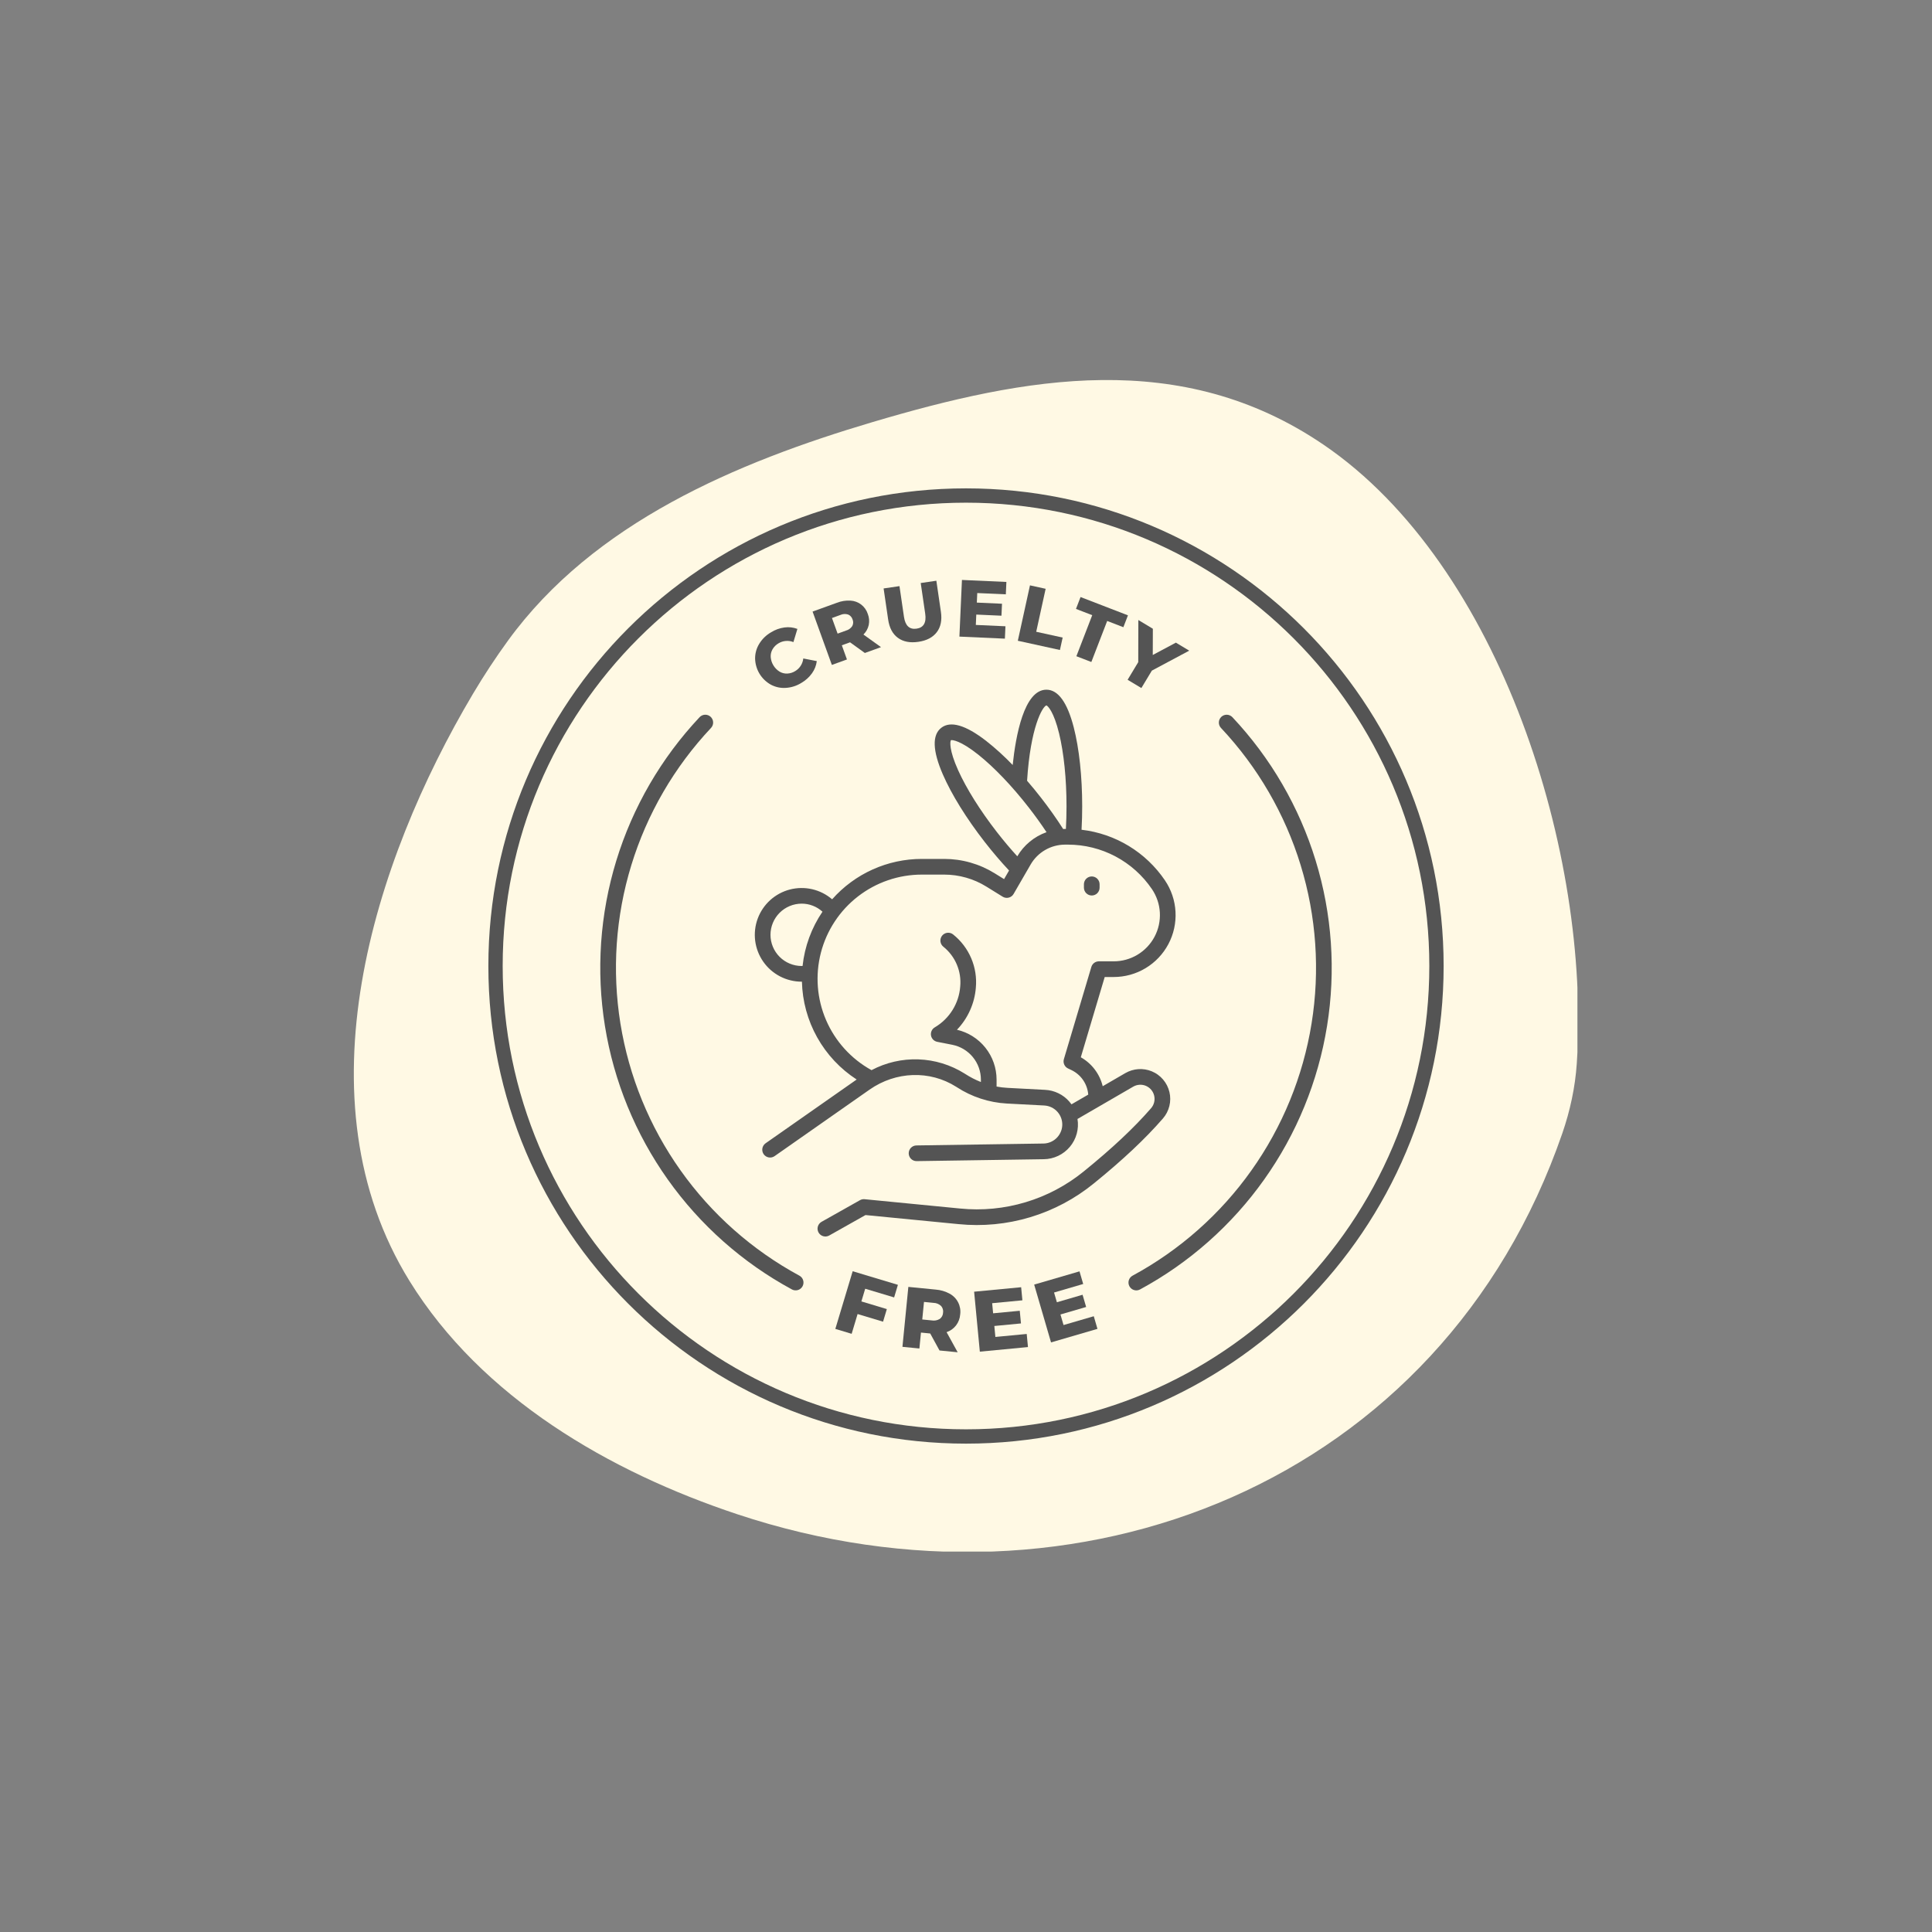 <svg version="1.0" preserveAspectRatio="xMidYMid meet" height="1080" viewBox="0 0 810 810" zoomAndPan="magnify" width="1080" xmlns:xlink="http://www.w3.org/1999/xlink" xmlns="http://www.w3.org/2000/svg"><rect x="0" y="0" width="810" height="810" fill="#808080" stroke="none"/><defs><clipPath id="34c818a359"><path clip-rule="nonzero" d="M 148.344 159.324 L 661.344 159.324 L 661.344 650.5 L 148.344 650.5 Z M 148.344 159.324"></path></clipPath><clipPath id="92246bca0a"><path clip-rule="nonzero" d="M 204.75 204.75 L 605.25 204.75 L 605.25 605.25 L 204.75 605.25 Z M 204.75 204.75"></path></clipPath><clipPath id="8ea74efc47"><path clip-rule="nonzero" d="M 405 204.75 C 294.406 204.75 204.75 294.406 204.75 405 C 204.75 515.594 294.406 605.25 405 605.25 C 515.594 605.25 605.25 515.594 605.25 405 C 605.25 294.406 515.594 204.75 405 204.75 Z M 405 204.75"></path></clipPath></defs><g clip-path="url(#34c818a359)"><path fill-rule="nonzero" fill-opacity="1" d="M 661.074 445.879 C 660.402 455.867 658.27 465.695 655.008 475.156 C 604.449 621.676 451.566 682.215 309.117 634.855 C 255.57 617.059 201.973 586.086 171.637 536.965 C 124.754 461.043 156.406 361.445 198.316 290.855 C 202.867 283.191 207.762 275.75 212.957 268.605 C 248.953 219.078 308.766 193.902 365.625 177.02 C 429.945 157.926 495.172 145.828 554.859 186.414 C 629.434 237.125 666.84 358.578 661.086 445.66 C 661.078 445.734 661.074 445.805 661.074 445.879" fill="#fff9e4"></path></g><g clip-path="url(#92246bca0a)"><g clip-path="url(#8ea74efc47)"><path stroke-miterlimit="4" stroke-opacity="1" stroke-width="16" stroke="#545454" d="M 267 -0 C 119.542 -0 0 119.542 0 267 C 0 414.458 119.542 534 267 534 C 414.458 534 534 414.458 534 267 C 534 119.542 414.458 -0 267 -0 Z M 267 -0" stroke-linejoin="miter" fill="none" transform="matrix(0.75, 0, 0, 0.75, 204.75, 204.75)" stroke-linecap="butt"></path></g></g><path fill-rule="nonzero" fill-opacity="1" d="M 323.172 287.043 C 325.133 288.086 327.223 288.539 329.441 288.398 C 331.805 288.25 333.992 287.547 336.004 286.293 C 337.766 285.266 339.246 283.926 340.441 282.27 C 341.531 280.738 342.203 279.039 342.445 277.172 L 336.781 276.066 C 336.664 277.16 336.309 278.172 335.719 279.098 C 335.129 280.027 334.359 280.777 333.418 281.344 C 332.383 281.996 331.25 282.344 330.027 282.395 C 328.863 282.438 327.781 282.156 326.785 281.555 C 325.73 280.883 324.883 280.012 324.238 278.941 C 323.594 277.875 323.223 276.719 323.121 275.473 C 323.055 274.309 323.312 273.223 323.891 272.211 C 324.508 271.152 325.348 270.32 326.406 269.707 C 327.352 269.137 328.371 268.809 329.465 268.723 C 330.562 268.633 331.625 268.793 332.645 269.199 L 334.312 263.672 C 332.551 263.02 330.734 262.816 328.871 263.066 C 326.848 263.348 324.973 264.027 323.242 265.109 C 321.191 266.297 319.547 267.902 318.309 269.922 C 317.152 271.82 316.574 273.879 316.578 276.102 C 316.605 277.223 316.773 278.32 317.086 279.395 C 317.395 280.473 317.84 281.488 318.418 282.449 C 318.996 283.41 319.688 284.277 320.496 285.055 C 321.301 285.836 322.191 286.496 323.172 287.043 Z M 323.172 287.043" fill="#545454"></path><path fill-rule="nonzero" fill-opacity="1" d="M 355.086 276.48 L 352.938 270.539 L 356.387 269.293 L 362.594 273.766 L 369.367 271.316 L 362 266.035 C 363.129 264.918 363.871 263.582 364.223 262.035 C 364.543 260.449 364.41 258.898 363.824 257.391 C 363.574 256.609 363.211 255.883 362.738 255.215 C 362.266 254.543 361.703 253.957 361.051 253.461 C 360.402 252.961 359.688 252.57 358.918 252.289 C 358.148 252.008 357.352 251.848 356.535 251.809 C 354.59 251.707 352.711 252.008 350.898 252.711 L 340.676 256.406 L 348.762 278.77 Z M 352.316 257.832 C 353.375 257.359 354.461 257.293 355.566 257.633 C 356.02 257.82 356.41 258.094 356.734 258.457 C 357.062 258.82 357.297 259.234 357.438 259.703 C 357.629 260.148 357.715 260.613 357.695 261.102 C 357.672 261.586 357.547 262.043 357.316 262.473 C 356.676 263.43 355.797 264.066 354.684 264.379 L 351.172 265.652 L 348.805 259.102 Z M 352.316 257.832" fill="#545454"></path><path fill-rule="nonzero" fill-opacity="1" d="M 376.457 267.426 C 378.672 269.047 381.531 269.602 385.027 269.09 C 388.52 268.578 391.098 267.227 392.758 265.039 C 394.418 262.852 394.992 260.012 394.48 256.516 L 392.57 243.473 L 386.016 244.434 L 387.895 257.273 C 388.445 261.035 387.242 263.137 384.285 263.566 C 381.305 264.004 379.539 262.34 378.988 258.574 L 377.109 245.734 L 370.457 246.711 L 372.363 259.75 C 372.875 263.246 374.238 265.805 376.457 267.426 Z M 376.457 267.426" fill="#545454"></path><path fill-rule="nonzero" fill-opacity="1" d="M 421.539 262.566 L 409.117 262.008 L 409.312 257.664 L 419.867 258.137 L 420.094 253.117 L 409.539 252.641 L 409.719 248.637 L 421.699 249.176 L 421.93 243.984 L 403.301 243.145 L 402.234 266.898 L 421.305 267.758 Z M 421.539 262.566" fill="#545454"></path><path fill-rule="nonzero" fill-opacity="1" d="M 445.523 267.305 L 434.438 264.871 L 438.391 246.855 L 431.82 245.414 L 426.727 268.641 L 444.379 272.512 Z M 445.523 267.305" fill="#545454"></path><path fill-rule="nonzero" fill-opacity="1" d="M 451.277 275.125 L 457.551 277.547 L 464.195 260.34 L 470.977 262.961 L 472.898 257.984 L 453.027 250.312 L 451.109 255.289 L 457.922 257.918 Z M 451.277 275.125" fill="#545454"></path><path fill-rule="nonzero" fill-opacity="1" d="M 478.523 288.465 L 482.922 281.16 L 498.59 272.789 L 493 269.426 L 483.301 274.609 L 483.34 263.609 L 477.258 259.945 L 477.215 277.605 L 472.762 284.996 Z M 478.523 288.465" fill="#545454"></path><path fill-rule="nonzero" fill-opacity="1" d="M 350.219 557.148 L 357.059 559.207 L 359.551 550.914 L 370.227 554.125 L 371.812 548.84 L 361.141 545.629 L 362.738 540.309 L 374.867 543.953 L 376.453 538.672 L 357.488 532.969 Z M 350.219 557.148" fill="#545454"></path><path fill-rule="nonzero" fill-opacity="1" d="M 398.129 542.383 C 396.312 541.395 394.375 540.824 392.316 540.668 L 380.828 539.535 L 378.352 564.664 L 385.461 565.363 L 386.117 558.688 L 389.996 559.07 L 393.895 566.195 L 401.508 566.945 L 396.863 558.516 C 398.457 557.961 399.777 557.023 400.82 555.699 C 401.855 554.324 402.438 552.781 402.566 551.066 C 402.68 550.203 402.668 549.34 402.52 548.484 C 402.371 547.625 402.102 546.805 401.703 546.031 C 401.309 545.254 400.805 544.555 400.195 543.934 C 399.586 543.312 398.895 542.793 398.129 542.383 Z M 395.383 550.359 C 395.363 550.875 395.234 551.359 394.992 551.816 C 394.75 552.273 394.422 552.652 394.004 552.961 C 392.949 553.586 391.816 553.793 390.609 553.586 L 386.66 553.195 L 387.387 545.836 L 391.332 546.227 C 392.562 546.258 393.633 546.688 394.543 547.52 C 394.887 547.906 395.137 548.348 395.281 548.844 C 395.43 549.34 395.465 549.848 395.383 550.359 Z M 395.383 550.359" fill="#545454"></path><path fill-rule="nonzero" fill-opacity="1" d="M 417.316 560.52 L 416.879 555.926 L 428.047 554.859 L 427.539 549.547 L 416.371 550.609 L 415.969 546.371 L 428.645 545.164 L 428.121 539.672 L 408.406 541.551 L 410.801 566.688 L 430.98 564.762 L 430.457 559.27 Z M 417.316 560.52" fill="#545454"></path><path fill-rule="nonzero" fill-opacity="1" d="M 445.895 555.531 L 444.602 551.102 L 455.371 547.957 L 453.875 542.832 L 443.105 545.977 L 441.914 541.891 L 454.137 538.32 L 452.59 533.023 L 433.582 538.57 L 440.652 562.809 L 460.113 557.133 L 458.57 551.836 Z M 445.895 555.531" fill="#545454"></path><path fill-rule="nonzero" fill-opacity="1" d="M 516.684 300.68 C 516.383 300.363 516.035 300.117 515.637 299.938 C 515.242 299.762 514.824 299.664 514.391 299.652 C 513.953 299.641 513.535 299.711 513.125 299.863 C 512.719 300.02 512.359 300.246 512.039 300.543 C 511.723 300.844 511.477 301.191 511.297 301.586 C 511.117 301.984 511.023 302.398 511.008 302.836 C 510.996 303.27 511.062 303.691 511.219 304.098 C 511.371 304.504 511.598 304.867 511.895 305.188 C 513.812 307.223 515.668 309.316 517.465 311.461 C 519.262 313.602 520.996 315.797 522.668 318.039 C 524.34 320.285 525.949 322.574 527.488 324.91 C 529.027 327.242 530.504 329.621 531.906 332.039 C 533.312 334.461 534.648 336.918 535.91 339.414 C 537.176 341.91 538.367 344.441 539.488 347.004 C 540.605 349.566 541.652 352.16 542.625 354.785 C 543.594 357.41 544.492 360.059 545.309 362.734 C 546.129 365.41 546.871 368.105 547.539 370.82 C 548.203 373.539 548.793 376.273 549.301 379.023 C 549.809 381.777 550.242 384.539 550.59 387.316 C 550.941 390.09 551.215 392.875 551.406 395.664 C 551.598 398.457 551.711 401.25 551.742 404.047 C 551.777 406.848 551.727 409.641 551.602 412.438 C 551.473 415.23 551.266 418.02 550.977 420.805 C 550.691 423.586 550.324 426.359 549.879 429.121 C 549.434 431.883 548.91 434.633 548.305 437.363 C 547.703 440.094 547.023 442.809 546.266 445.5 C 545.508 448.195 544.672 450.863 543.762 453.508 C 542.852 456.156 541.867 458.773 540.809 461.359 C 539.746 463.949 538.613 466.508 537.406 469.031 C 536.199 471.555 534.922 474.043 533.574 476.496 C 532.227 478.945 530.809 481.355 529.32 483.727 C 527.836 486.098 526.281 488.422 524.66 490.703 C 523.043 492.984 521.359 495.219 519.613 497.406 C 517.863 499.59 516.055 501.723 514.188 503.805 C 512.316 505.887 510.391 507.914 508.406 509.883 C 506.422 511.855 504.379 513.77 502.285 515.625 C 500.191 517.48 498.047 519.273 495.848 521.004 C 493.652 522.738 491.406 524.406 489.113 526.008 C 486.82 527.613 484.484 529.148 482.105 530.621 C 479.723 532.09 477.305 533.492 474.844 534.824 C 474.461 535.031 474.129 535.305 473.855 535.641 C 473.578 535.98 473.379 536.359 473.254 536.777 C 473.133 537.195 473.09 537.621 473.137 538.055 C 473.184 538.488 473.309 538.898 473.516 539.281 C 473.723 539.664 473.996 539.992 474.336 540.27 C 474.676 540.543 475.055 540.742 475.473 540.867 C 475.891 540.988 476.316 541.027 476.75 540.984 C 477.184 540.938 477.594 540.809 477.977 540.602 C 480.547 539.211 483.074 537.746 485.562 536.211 C 488.051 534.676 490.492 533.07 492.887 531.395 C 495.281 529.719 497.625 527.973 499.922 526.164 C 502.219 524.355 504.457 522.48 506.648 520.543 C 508.836 518.605 510.965 516.605 513.039 514.547 C 515.113 512.484 517.129 510.367 519.082 508.195 C 521.035 506.02 522.922 503.789 524.75 501.508 C 526.574 499.223 528.332 496.891 530.023 494.508 C 531.715 492.125 533.34 489.691 534.891 487.215 C 536.445 484.742 537.926 482.223 539.336 479.66 C 540.746 477.098 542.078 474.5 543.34 471.863 C 544.602 469.227 545.785 466.555 546.891 463.848 C 548 461.145 549.027 458.41 549.98 455.645 C 550.93 452.883 551.801 450.094 552.594 447.277 C 553.387 444.465 554.098 441.629 554.727 438.777 C 555.355 435.922 555.902 433.051 556.371 430.164 C 556.836 427.281 557.219 424.383 557.52 421.477 C 557.816 418.566 558.035 415.652 558.168 412.734 C 558.301 409.812 558.352 406.891 558.316 403.969 C 558.281 401.047 558.164 398.129 557.965 395.211 C 557.766 392.293 557.48 389.387 557.113 386.488 C 556.746 383.586 556.297 380.699 555.766 377.824 C 555.234 374.953 554.617 372.094 553.922 369.254 C 553.227 366.418 552.453 363.598 551.594 360.805 C 550.738 358.008 549.805 355.242 548.789 352.5 C 547.773 349.758 546.68 347.051 545.512 344.371 C 544.34 341.691 543.094 339.047 541.773 336.441 C 540.453 333.832 539.059 331.266 537.59 328.738 C 536.125 326.211 534.586 323.727 532.977 321.285 C 531.363 318.848 529.688 316.453 527.941 314.109 C 526.195 311.766 524.383 309.477 522.504 307.234 C 520.625 304.996 518.688 302.809 516.684 300.68 Z M 516.684 300.68" fill="#545454"></path><path fill-rule="nonzero" fill-opacity="1" d="M 335.148 534.824 C 332.688 533.492 330.27 532.09 327.887 530.621 C 325.508 529.148 323.172 527.613 320.879 526.008 C 318.586 524.406 316.344 522.738 314.145 521.004 C 311.949 519.273 309.801 517.48 307.707 515.625 C 305.613 513.77 303.574 511.855 301.586 509.883 C 299.602 507.914 297.676 505.887 295.805 503.805 C 293.938 501.723 292.129 499.59 290.383 497.406 C 288.633 495.219 286.949 492.988 285.332 490.703 C 283.711 488.422 282.16 486.098 280.672 483.727 C 279.184 481.355 277.77 478.945 276.418 476.496 C 275.07 474.043 273.793 471.555 272.586 469.031 C 271.379 466.508 270.246 463.949 269.188 461.363 C 268.125 458.773 267.141 456.156 266.23 453.512 C 265.32 450.863 264.484 448.195 263.727 445.5 C 262.969 442.809 262.289 440.098 261.688 437.363 C 261.086 434.633 260.559 431.887 260.113 429.121 C 259.668 426.359 259.301 423.59 259.016 420.805 C 258.727 418.023 258.52 415.234 258.395 412.438 C 258.266 409.645 258.219 406.848 258.25 404.051 C 258.281 401.254 258.395 398.457 258.586 395.668 C 258.777 392.875 259.051 390.09 259.402 387.316 C 259.754 384.539 260.184 381.777 260.691 379.027 C 261.199 376.273 261.789 373.539 262.453 370.824 C 263.121 368.105 263.863 365.41 264.684 362.734 C 265.504 360.059 266.398 357.41 267.367 354.785 C 268.34 352.164 269.387 349.57 270.504 347.004 C 271.625 344.441 272.816 341.91 274.082 339.414 C 275.344 336.918 276.68 334.461 278.086 332.043 C 279.488 329.621 280.961 327.246 282.504 324.91 C 284.043 322.574 285.652 320.285 287.324 318.043 C 288.992 315.797 290.73 313.605 292.527 311.461 C 294.324 309.316 296.18 307.227 298.098 305.188 C 298.395 304.871 298.621 304.508 298.777 304.098 C 298.93 303.691 299 303.27 298.988 302.836 C 298.977 302.398 298.879 301.98 298.699 301.586 C 298.52 301.188 298.273 300.84 297.957 300.539 C 297.637 300.242 297.277 300.016 296.867 299.859 C 296.461 299.707 296.039 299.637 295.602 299.648 C 295.168 299.66 294.75 299.758 294.352 299.938 C 293.957 300.117 293.605 300.363 293.309 300.68 C 291.305 302.812 289.367 304.996 287.488 307.234 C 285.609 309.477 283.797 311.77 282.051 314.113 C 280.305 316.457 278.629 318.848 277.016 321.289 C 275.406 323.727 273.867 326.211 272.402 328.738 C 270.934 331.266 269.539 333.836 268.219 336.441 C 266.898 339.051 265.652 341.691 264.48 344.371 C 263.312 347.051 262.219 349.762 261.203 352.5 C 260.191 355.242 259.254 358.012 258.398 360.805 C 257.539 363.602 256.766 366.418 256.07 369.258 C 255.375 372.098 254.762 374.953 254.227 377.828 C 253.695 380.699 253.246 383.59 252.879 386.488 C 252.512 389.387 252.23 392.297 252.027 395.211 C 251.828 398.129 251.711 401.047 251.676 403.973 C 251.641 406.895 251.691 409.816 251.824 412.734 C 251.957 415.656 252.176 418.57 252.477 421.477 C 252.773 424.383 253.156 427.281 253.625 430.168 C 254.09 433.051 254.637 435.922 255.266 438.777 C 255.895 441.633 256.605 444.465 257.398 447.281 C 258.191 450.094 259.062 452.883 260.012 455.645 C 260.965 458.41 261.992 461.145 263.102 463.852 C 264.211 466.555 265.395 469.227 266.652 471.863 C 267.914 474.5 269.25 477.102 270.656 479.66 C 272.066 482.223 273.547 484.742 275.102 487.219 C 276.652 489.695 278.277 492.125 279.969 494.508 C 281.66 496.891 283.418 499.223 285.246 501.508 C 287.07 503.789 288.961 506.02 290.914 508.195 C 292.863 510.367 294.879 512.488 296.953 514.547 C 299.027 516.605 301.156 518.605 303.348 520.543 C 305.535 522.48 307.777 524.355 310.07 526.164 C 312.367 527.973 314.711 529.719 317.109 531.395 C 319.504 533.07 321.945 534.676 324.43 536.211 C 326.918 537.746 329.445 539.211 332.016 540.602 C 332.398 540.809 332.809 540.934 333.242 540.98 C 333.676 541.023 334.102 540.984 334.52 540.859 C 334.934 540.738 335.312 540.539 335.652 540.262 C 335.988 539.988 336.262 539.66 336.469 539.277 C 336.676 538.895 336.805 538.484 336.848 538.055 C 336.895 537.621 336.855 537.195 336.73 536.777 C 336.609 536.359 336.41 535.98 336.137 535.641 C 335.859 535.305 335.531 535.031 335.148 534.824 Z M 335.148 534.824" fill="#545454"></path><path fill-rule="nonzero" fill-opacity="1" d="M 401.863 513.219 C 406.91 513.727 411.957 513.734 417.008 513.25 C 422.059 512.766 427.016 511.793 431.875 510.336 C 436.734 508.875 441.402 506.961 445.887 504.586 C 450.371 502.207 454.578 499.422 458.516 496.219 C 470.652 486.387 480.152 477.461 487.555 468.938 C 487.879 468.562 488.18 468.172 488.457 467.762 C 488.738 467.355 488.992 466.93 489.219 466.488 C 489.445 466.051 489.648 465.598 489.82 465.133 C 489.996 464.672 490.145 464.199 490.262 463.719 C 490.379 463.238 490.469 462.75 490.531 462.258 C 490.59 461.77 490.621 461.273 490.625 460.777 C 490.625 460.285 490.598 459.789 490.543 459.297 C 490.488 458.805 490.402 458.32 490.289 457.836 C 490.172 457.355 490.031 456.883 489.859 456.418 C 489.691 455.953 489.492 455.5 489.27 455.059 C 489.043 454.617 488.797 454.188 488.52 453.777 C 488.246 453.363 487.945 452.969 487.625 452.594 C 487.305 452.219 486.961 451.859 486.598 451.523 C 486.234 451.188 485.852 450.875 485.449 450.586 C 485.051 450.293 484.633 450.027 484.199 449.789 C 483.766 449.547 483.32 449.332 482.863 449.145 C 481.977 448.781 481.059 448.523 480.113 448.371 C 479.164 448.219 478.215 448.176 477.258 448.238 C 476.301 448.305 475.363 448.477 474.449 448.754 C 473.531 449.035 472.656 449.414 471.824 449.891 L 462.316 455.406 C 462.008 454.133 461.57 452.906 461.012 451.723 C 460.449 450.539 459.773 449.426 458.984 448.383 C 458.195 447.336 457.305 446.387 456.32 445.523 C 455.336 444.66 454.273 443.91 453.133 443.266 L 463.156 409.617 L 466.918 409.617 C 468.09 409.617 469.258 409.539 470.422 409.379 C 471.586 409.219 472.734 408.984 473.863 408.672 C 474.996 408.355 476.098 407.969 477.176 407.504 C 478.254 407.039 479.297 406.504 480.305 405.898 C 481.309 405.293 482.27 404.625 483.184 403.887 C 484.098 403.152 484.961 402.359 485.766 401.504 C 486.574 400.652 487.32 399.75 488.004 398.797 C 488.688 397.844 489.305 396.848 489.855 395.812 C 490.406 394.773 490.883 393.703 491.285 392.602 C 491.691 391.5 492.02 390.375 492.27 389.23 C 492.523 388.082 492.695 386.926 492.789 385.754 C 492.887 384.586 492.902 383.414 492.836 382.242 C 492.773 381.07 492.629 379.906 492.406 378.754 C 492.188 377.602 491.887 376.469 491.512 375.359 C 491.137 374.246 490.688 373.164 490.168 372.113 C 489.645 371.062 489.055 370.051 488.395 369.078 C 486.414 366.16 484.145 363.484 481.59 361.055 C 479.035 358.625 476.246 356.492 473.23 354.664 C 470.215 352.836 467.039 351.348 463.703 350.203 C 460.367 349.059 456.949 348.281 453.445 347.875 C 453.625 344.648 453.715 341.359 453.715 338.059 C 453.715 325.605 452.461 313.859 450.18 304.984 C 447.48 294.48 443.621 289.156 438.707 289.156 C 429.332 289.156 425.836 308.59 424.57 320.73 C 421.082 317.086 417.359 313.707 413.398 310.586 C 404.816 303.953 398.496 302.125 394.625 305.141 C 390.746 308.156 390.969 314.73 395.289 324.676 C 398.941 333.082 405.164 343.121 412.812 352.949 C 416.141 357.227 419.578 361.258 423.051 364.957 L 420.961 368.574 L 417.023 366.133 C 413.844 364.164 410.457 362.664 406.859 361.641 C 403.262 360.617 399.59 360.105 395.852 360.105 L 386.461 360.105 C 382.906 360.105 379.395 360.48 375.918 361.227 C 372.445 361.973 369.09 363.074 365.848 364.535 C 362.609 365.992 359.559 367.777 356.699 369.887 C 353.84 371.992 351.23 374.379 348.879 377.039 C 348.281 376.527 347.652 376.051 346.996 375.613 C 346.34 375.172 345.66 374.777 344.957 374.418 C 344.254 374.062 343.531 373.75 342.789 373.48 C 342.051 373.211 341.293 372.988 340.527 372.809 C 339.758 372.633 338.98 372.5 338.199 372.414 C 337.414 372.332 336.629 372.293 335.84 372.305 C 335.051 372.312 334.266 372.371 333.484 372.477 C 332.703 372.578 331.93 372.73 331.164 372.93 C 330.402 373.125 329.652 373.367 328.918 373.656 C 328.184 373.945 327.469 374.277 326.777 374.648 C 326.082 375.023 325.414 375.438 324.77 375.895 C 324.125 376.348 323.508 376.84 322.922 377.367 C 322.34 377.898 321.789 378.457 321.27 379.055 C 320.754 379.648 320.273 380.273 319.832 380.926 C 319.387 381.578 318.988 382.258 318.625 382.957 C 318.266 383.66 317.949 384.379 317.676 385.121 C 317.402 385.859 317.172 386.613 316.988 387.379 C 316.805 388.148 316.668 388.922 316.582 389.707 C 316.492 390.488 316.449 391.277 316.453 392.062 C 316.457 392.852 316.512 393.637 316.609 394.422 C 316.711 395.203 316.855 395.977 317.051 396.742 C 317.242 397.504 317.48 398.258 317.766 398.992 C 318.047 399.727 318.375 400.445 318.746 401.141 C 319.113 401.836 319.523 402.508 319.977 403.156 C 320.426 403.805 320.914 404.422 321.438 405.012 C 321.965 405.598 322.523 406.152 323.113 406.676 C 323.707 407.195 324.328 407.68 324.98 408.125 C 325.629 408.57 326.305 408.977 327.004 409.344 C 327.703 409.707 328.422 410.027 329.16 410.309 C 329.895 410.586 330.648 410.816 331.414 411.004 C 332.18 411.195 332.953 411.336 333.738 411.43 C 334.52 411.523 335.309 411.57 336.094 411.57 C 336.133 411.57 336.172 411.566 336.211 411.566 C 336.262 413.605 336.434 415.633 336.727 417.652 C 337.023 419.672 337.441 421.664 337.98 423.633 C 338.52 425.602 339.176 427.531 339.945 429.418 C 340.719 431.309 341.605 433.141 342.602 434.922 C 343.598 436.703 344.695 438.418 345.902 440.062 C 347.105 441.711 348.406 443.277 349.801 444.77 C 351.195 446.258 352.676 447.656 354.242 448.965 C 355.809 450.273 357.445 451.484 359.16 452.594 L 320.98 479.324 C 320.621 479.574 320.328 479.883 320.094 480.254 C 319.859 480.621 319.703 481.02 319.629 481.449 C 319.551 481.875 319.562 482.305 319.656 482.73 C 319.75 483.156 319.922 483.547 320.172 483.902 C 320.422 484.262 320.73 484.555 321.098 484.789 C 321.469 485.023 321.867 485.18 322.293 485.254 C 322.723 485.332 323.152 485.32 323.578 485.227 C 324.004 485.133 324.395 484.961 324.75 484.711 L 364.566 456.832 C 375.574 449.125 389.816 448.645 400.844 455.613 L 401.121 455.789 C 404.25 457.828 407.59 459.43 411.137 460.59 C 414.68 461.754 418.32 462.445 422.047 462.656 L 437.805 463.484 C 438.332 463.512 438.855 463.594 439.367 463.723 C 439.879 463.855 440.375 464.035 440.852 464.266 C 441.328 464.496 441.777 464.77 442.199 465.09 C 442.621 465.41 443.008 465.77 443.359 466.164 C 443.711 466.562 444.02 466.988 444.285 467.445 C 444.551 467.902 444.77 468.383 444.941 468.883 C 445.109 469.387 445.23 469.898 445.297 470.422 C 445.367 470.949 445.383 471.477 445.344 472.004 C 445.309 472.496 445.227 472.984 445.102 473.461 C 444.973 473.941 444.805 474.402 444.59 474.848 C 444.379 475.297 444.129 475.719 443.836 476.121 C 443.547 476.523 443.219 476.891 442.863 477.234 C 442.504 477.574 442.113 477.879 441.699 478.145 C 441.285 478.414 440.848 478.645 440.387 478.832 C 439.93 479.02 439.461 479.164 438.977 479.266 C 438.488 479.367 438 479.422 437.504 479.43 L 384.215 480.23 C 383.781 480.238 383.367 480.328 382.969 480.496 C 382.57 480.668 382.219 480.91 381.914 481.219 C 381.613 481.531 381.379 481.887 381.219 482.289 C 381.055 482.691 380.977 483.109 380.98 483.543 C 380.984 483.977 381.07 484.391 381.238 484.793 C 381.406 485.191 381.641 485.543 381.949 485.848 C 382.258 486.156 382.613 486.391 383.012 486.555 C 383.414 486.723 383.828 486.805 384.262 486.805 C 384.281 486.805 384.297 486.805 384.312 486.805 L 437.605 486.004 C 438.125 485.996 438.645 485.965 439.16 485.902 C 439.68 485.84 440.191 485.75 440.699 485.629 C 441.207 485.512 441.707 485.367 442.199 485.195 C 442.691 485.023 443.172 484.828 443.641 484.605 C 444.113 484.383 444.57 484.133 445.016 483.859 C 445.457 483.59 445.887 483.293 446.297 482.973 C 446.711 482.656 447.105 482.316 447.48 481.953 C 447.855 481.594 448.211 481.215 448.547 480.812 C 448.879 480.414 449.191 480 449.484 479.566 C 449.773 479.133 450.039 478.684 450.281 478.223 C 450.523 477.762 450.738 477.289 450.93 476.805 C 451.121 476.32 451.285 475.824 451.422 475.324 C 451.559 474.82 451.668 474.312 451.75 473.797 C 451.836 473.285 451.891 472.766 451.918 472.246 C 451.945 471.727 451.941 471.207 451.914 470.684 C 451.887 470.164 451.828 469.648 451.742 469.133 L 475.121 455.578 C 475.922 455.117 476.781 454.855 477.703 454.797 C 478.621 454.734 479.512 454.875 480.363 455.223 C 480.801 455.402 481.211 455.633 481.594 455.91 C 481.977 456.184 482.32 456.504 482.625 456.863 C 482.934 457.223 483.191 457.613 483.406 458.035 C 483.621 458.453 483.781 458.895 483.891 459.355 C 484 459.812 484.051 460.281 484.051 460.754 C 484.047 461.223 483.992 461.691 483.879 462.148 C 483.766 462.605 483.598 463.047 483.383 463.465 C 483.164 463.883 482.898 464.273 482.59 464.629 C 475.441 472.859 466.215 481.52 454.379 491.109 C 450.773 494.043 446.918 496.598 442.812 498.773 C 438.711 500.949 434.43 502.703 429.98 504.039 C 425.531 505.371 420.996 506.262 416.371 506.707 C 411.746 507.152 407.121 507.141 402.5 506.676 L 362.477 502.773 C 361.789 502.707 361.145 502.844 360.543 503.184 L 344.434 512.258 C 344.051 512.473 343.727 512.754 343.461 513.094 C 343.191 513.438 342.996 513.82 342.879 514.238 C 342.762 514.66 342.73 515.086 342.781 515.52 C 342.836 515.953 342.969 516.359 343.184 516.738 C 343.395 517.117 343.676 517.441 344.02 517.711 C 344.359 517.98 344.742 518.172 345.164 518.289 C 345.582 518.406 346.008 518.441 346.441 518.387 C 346.875 518.336 347.281 518.203 347.66 517.988 L 362.867 509.418 Z M 438.707 295.738 C 439.328 295.953 441.832 298.43 444.039 307.531 C 446.039 315.781 447.141 326.621 447.141 338.059 C 447.141 341.25 447.051 344.426 446.879 347.539 L 446.527 347.539 C 446.262 347.539 446 347.559 445.734 347.566 C 442.973 343.23 439.871 338.848 436.5 334.512 C 434.566 332.023 432.594 329.625 430.609 327.332 C 432.027 304.828 437.055 296.242 438.707 295.738 Z M 401.699 322.914 C 397.855 314.383 398.305 310.891 398.664 310.332 C 399.293 310.125 402.789 310.543 410.113 316.363 C 416.762 321.648 424.289 329.527 431.312 338.551 C 433.984 341.984 436.48 345.453 438.762 348.895 C 436.188 349.809 433.848 351.133 431.742 352.871 C 429.637 354.609 427.891 356.652 426.504 359.008 C 423.625 355.859 420.773 352.477 418 348.91 C 410.977 339.887 405.188 330.652 401.699 322.914 Z M 323.027 391.926 C 323.027 391.07 323.113 390.219 323.281 389.379 C 323.449 388.539 323.695 387.723 324.027 386.93 C 324.355 386.137 324.758 385.383 325.234 384.672 C 325.711 383.957 326.254 383.297 326.859 382.691 C 327.465 382.086 328.125 381.543 328.84 381.066 C 329.551 380.59 330.305 380.188 331.098 379.859 C 331.891 379.527 332.707 379.281 333.547 379.113 C 334.387 378.945 335.238 378.859 336.094 378.859 C 337.711 378.855 339.273 379.145 340.777 379.727 C 342.285 380.309 343.633 381.145 344.828 382.234 C 342.523 385.625 340.668 389.246 339.254 393.094 C 337.844 396.941 336.922 400.906 336.484 404.98 C 336.355 404.984 336.223 404.996 336.094 404.996 C 335.238 404.996 334.387 404.91 333.547 404.742 C 332.707 404.574 331.891 404.324 331.098 403.996 C 330.305 403.668 329.551 403.266 328.84 402.789 C 328.125 402.312 327.465 401.77 326.859 401.164 C 326.254 400.559 325.711 399.898 325.234 399.184 C 324.758 398.473 324.355 397.719 324.027 396.926 C 323.695 396.133 323.449 395.316 323.281 394.477 C 323.113 393.637 323.027 392.785 323.027 391.926 Z M 448.281 461.809 C 446.992 460.34 445.469 459.184 443.711 458.336 C 441.953 457.488 440.098 457.016 438.148 456.922 L 422.391 456.09 C 420.855 456.008 419.332 455.828 417.82 455.543 L 417.82 452.609 C 417.816 451.406 417.715 450.211 417.512 449.027 C 417.309 447.84 417.012 446.68 416.613 445.547 C 416.215 444.41 415.727 443.316 415.145 442.266 C 414.562 441.211 413.898 440.215 413.148 439.273 C 412.402 438.332 411.578 437.461 410.684 436.66 C 409.789 435.855 408.832 435.133 407.816 434.492 C 406.801 433.848 405.738 433.297 404.629 432.832 C 403.52 432.367 402.379 432 401.207 431.727 C 403.5 429.336 405.324 426.633 406.684 423.609 C 408.043 420.59 408.859 417.43 409.125 414.129 C 409.32 412.016 409.254 409.914 408.926 407.816 C 408.602 405.723 408.02 403.699 407.188 401.746 C 406.355 399.797 405.301 397.977 404.016 396.289 C 402.73 394.598 401.262 393.094 399.602 391.773 C 399.262 391.5 398.883 391.301 398.461 391.18 C 398.043 391.059 397.617 391.023 397.184 391.07 C 396.75 391.121 396.344 391.25 395.961 391.461 C 395.582 391.672 395.254 391.945 394.98 392.285 C 394.711 392.625 394.512 393.008 394.391 393.426 C 394.27 393.844 394.234 394.27 394.281 394.703 C 394.332 395.137 394.461 395.543 394.672 395.926 C 394.879 396.309 395.156 396.633 395.496 396.906 C 396.734 397.895 397.828 399.023 398.785 400.285 C 399.742 401.547 400.527 402.906 401.145 404.367 C 401.762 405.824 402.191 407.336 402.434 408.898 C 402.676 410.465 402.723 412.035 402.574 413.613 C 402.441 415.359 402.102 417.066 401.559 418.73 C 401.012 420.398 400.277 421.973 399.352 423.461 C 398.426 424.949 397.336 426.305 396.082 427.531 C 394.832 428.758 393.449 429.812 391.941 430.703 C 391.648 430.871 391.391 431.078 391.16 431.32 C 390.93 431.566 390.746 431.84 390.602 432.145 C 390.457 432.445 390.359 432.766 390.312 433.098 C 390.266 433.43 390.266 433.758 390.32 434.09 C 390.375 434.422 390.477 434.738 390.629 435.035 C 390.777 435.336 390.969 435.605 391.203 435.848 C 391.438 436.09 391.699 436.289 391.996 436.449 C 392.289 436.609 392.602 436.723 392.93 436.789 L 399.262 438.031 C 400.098 438.199 400.914 438.438 401.711 438.742 C 402.508 439.051 403.273 439.422 404.004 439.859 C 404.738 440.301 405.426 440.797 406.074 441.355 C 406.723 441.91 407.316 442.52 407.859 443.18 C 408.398 443.836 408.883 444.539 409.305 445.281 C 409.727 446.023 410.082 446.797 410.371 447.598 C 410.656 448.402 410.875 449.227 411.023 450.066 C 411.172 450.906 411.246 451.754 411.246 452.609 L 411.246 453.641 C 408.945 452.73 406.758 451.605 404.684 450.262 L 404.355 450.055 C 402.91 449.152 401.414 448.348 399.863 447.641 C 398.312 446.934 396.723 446.332 395.094 445.832 C 393.465 445.332 391.809 444.941 390.129 444.66 C 388.449 444.379 386.758 444.207 385.055 444.148 C 383.352 444.086 381.652 444.137 379.953 444.297 C 378.258 444.461 376.578 444.734 374.918 445.113 C 373.258 445.496 371.629 445.984 370.031 446.578 C 368.438 447.176 366.887 447.871 365.379 448.672 C 365.352 448.652 365.332 448.633 365.305 448.617 C 364.254 448.035 363.227 447.414 362.23 446.746 C 361.23 446.082 360.262 445.375 359.32 444.629 C 358.379 443.883 357.469 443.102 356.594 442.277 C 355.719 441.457 354.875 440.602 354.07 439.715 C 353.266 438.824 352.496 437.902 351.766 436.949 C 351.035 435.996 350.348 435.012 349.699 434.004 C 349.051 432.992 348.441 431.957 347.879 430.898 C 347.316 429.836 346.797 428.758 346.324 427.652 C 345.848 426.551 345.418 425.43 345.039 424.293 C 344.656 423.152 344.32 422 344.035 420.836 C 343.746 419.672 343.508 418.496 343.316 417.309 C 343.125 416.125 342.984 414.934 342.895 413.734 C 342.801 412.539 342.758 411.34 342.766 410.141 C 342.773 408.938 342.828 407.738 342.934 406.543 C 343.039 405.348 343.191 404.16 343.398 402.977 C 343.602 401.793 343.852 400.617 344.152 399.457 C 344.453 398.293 344.801 397.145 345.195 396.012 C 345.59 394.879 346.031 393.762 346.516 392.664 C 347.004 391.566 347.535 390.492 348.109 389.438 C 348.684 388.383 349.305 387.355 349.965 386.352 C 350.625 385.352 351.324 384.375 352.062 383.43 C 352.805 382.484 353.582 381.574 354.398 380.691 C 355.215 379.812 356.066 378.965 356.949 378.152 C 357.836 377.344 358.754 376.57 359.703 375.836 C 360.652 375.098 361.629 374.406 362.637 373.75 C 363.641 373.094 364.672 372.484 365.73 371.914 C 366.785 371.344 367.867 370.816 368.965 370.336 C 370.066 369.855 371.184 369.422 372.32 369.035 C 373.457 368.645 374.605 368.305 375.77 368.008 C 376.934 367.715 378.109 367.469 379.293 367.273 C 380.477 367.078 381.668 366.93 382.863 366.828 C 384.059 366.73 385.258 366.68 386.461 366.68 L 395.852 366.68 C 398.98 366.68 402.047 367.109 405.059 367.965 C 408.066 368.82 410.902 370.074 413.559 371.723 L 420.375 375.945 C 420.754 376.18 421.164 376.328 421.602 376.398 C 422.039 376.465 422.477 376.445 422.906 376.34 C 423.336 376.23 423.73 376.043 424.086 375.777 C 424.441 375.508 424.73 375.184 424.953 374.797 L 432.113 362.422 C 432.848 361.16 433.73 360.016 434.766 358.984 C 435.797 357.957 436.949 357.074 438.211 356.348 C 439.477 355.617 440.812 355.062 442.223 354.684 C 443.633 354.309 445.066 354.117 446.527 354.113 L 447.738 354.113 C 449.469 354.113 451.195 354.219 452.91 354.426 C 454.629 354.637 456.328 354.949 458.008 355.367 C 459.688 355.785 461.336 356.301 462.949 356.918 C 464.566 357.535 466.141 358.25 467.668 359.062 C 469.199 359.871 470.672 360.77 472.09 361.762 C 473.512 362.75 474.863 363.824 476.152 364.98 C 477.441 366.137 478.652 367.363 479.793 368.668 C 480.93 369.973 481.984 371.34 482.957 372.77 C 483.945 374.227 484.719 375.793 485.285 377.461 C 485.848 379.129 486.176 380.844 486.273 382.602 C 486.367 384.359 486.227 386.098 485.852 387.82 C 485.473 389.539 484.871 391.176 484.047 392.734 C 483.223 394.289 482.203 395.707 480.992 396.984 C 479.781 398.266 478.422 399.359 476.914 400.266 C 475.402 401.176 473.801 401.863 472.105 402.336 C 470.406 402.809 468.68 403.043 466.918 403.043 L 460.703 403.043 C 460.352 403.043 460.004 403.098 459.668 403.211 C 459.332 403.32 459.023 403.484 458.738 403.695 C 458.457 403.906 458.211 404.156 458.008 404.449 C 457.809 404.738 457.656 405.051 457.555 405.391 L 446.039 444.051 C 445.926 444.426 445.883 444.812 445.906 445.203 C 445.934 445.594 446.027 445.969 446.188 446.328 C 446.348 446.688 446.562 447.008 446.84 447.289 C 447.113 447.566 447.43 447.793 447.785 447.961 L 449.172 448.617 C 450.164 449.09 451.074 449.68 451.91 450.395 C 452.746 451.105 453.473 451.914 454.094 452.82 C 454.715 453.727 455.207 454.695 455.574 455.73 C 455.938 456.766 456.164 457.828 456.25 458.922 L 449.227 462.996 C 448.934 462.582 448.617 462.188 448.281 461.809 Z M 448.281 461.809" fill="#545454"></path><path fill-rule="nonzero" fill-opacity="1" d="M 457.727 375.441 C 458.16 375.441 458.582 375.355 458.984 375.191 C 459.387 375.023 459.742 374.785 460.051 374.477 C 460.359 374.168 460.594 373.812 460.762 373.41 C 460.93 373.008 461.012 372.59 461.012 372.152 L 461.012 370.742 C 461.012 370.305 460.93 369.887 460.762 369.484 C 460.594 369.082 460.359 368.727 460.051 368.418 C 459.742 368.109 459.387 367.871 458.984 367.703 C 458.582 367.539 458.16 367.453 457.727 367.453 C 457.289 367.453 456.871 367.539 456.469 367.703 C 456.066 367.871 455.711 368.109 455.402 368.418 C 455.094 368.727 454.855 369.082 454.688 369.484 C 454.52 369.887 454.438 370.305 454.438 370.742 L 454.438 372.152 C 454.438 372.59 454.52 373.008 454.688 373.41 C 454.855 373.812 455.094 374.168 455.402 374.477 C 455.711 374.785 456.066 375.023 456.469 375.191 C 456.871 375.355 457.289 375.441 457.727 375.441 Z M 457.727 375.441" fill="#545454"></path></svg>